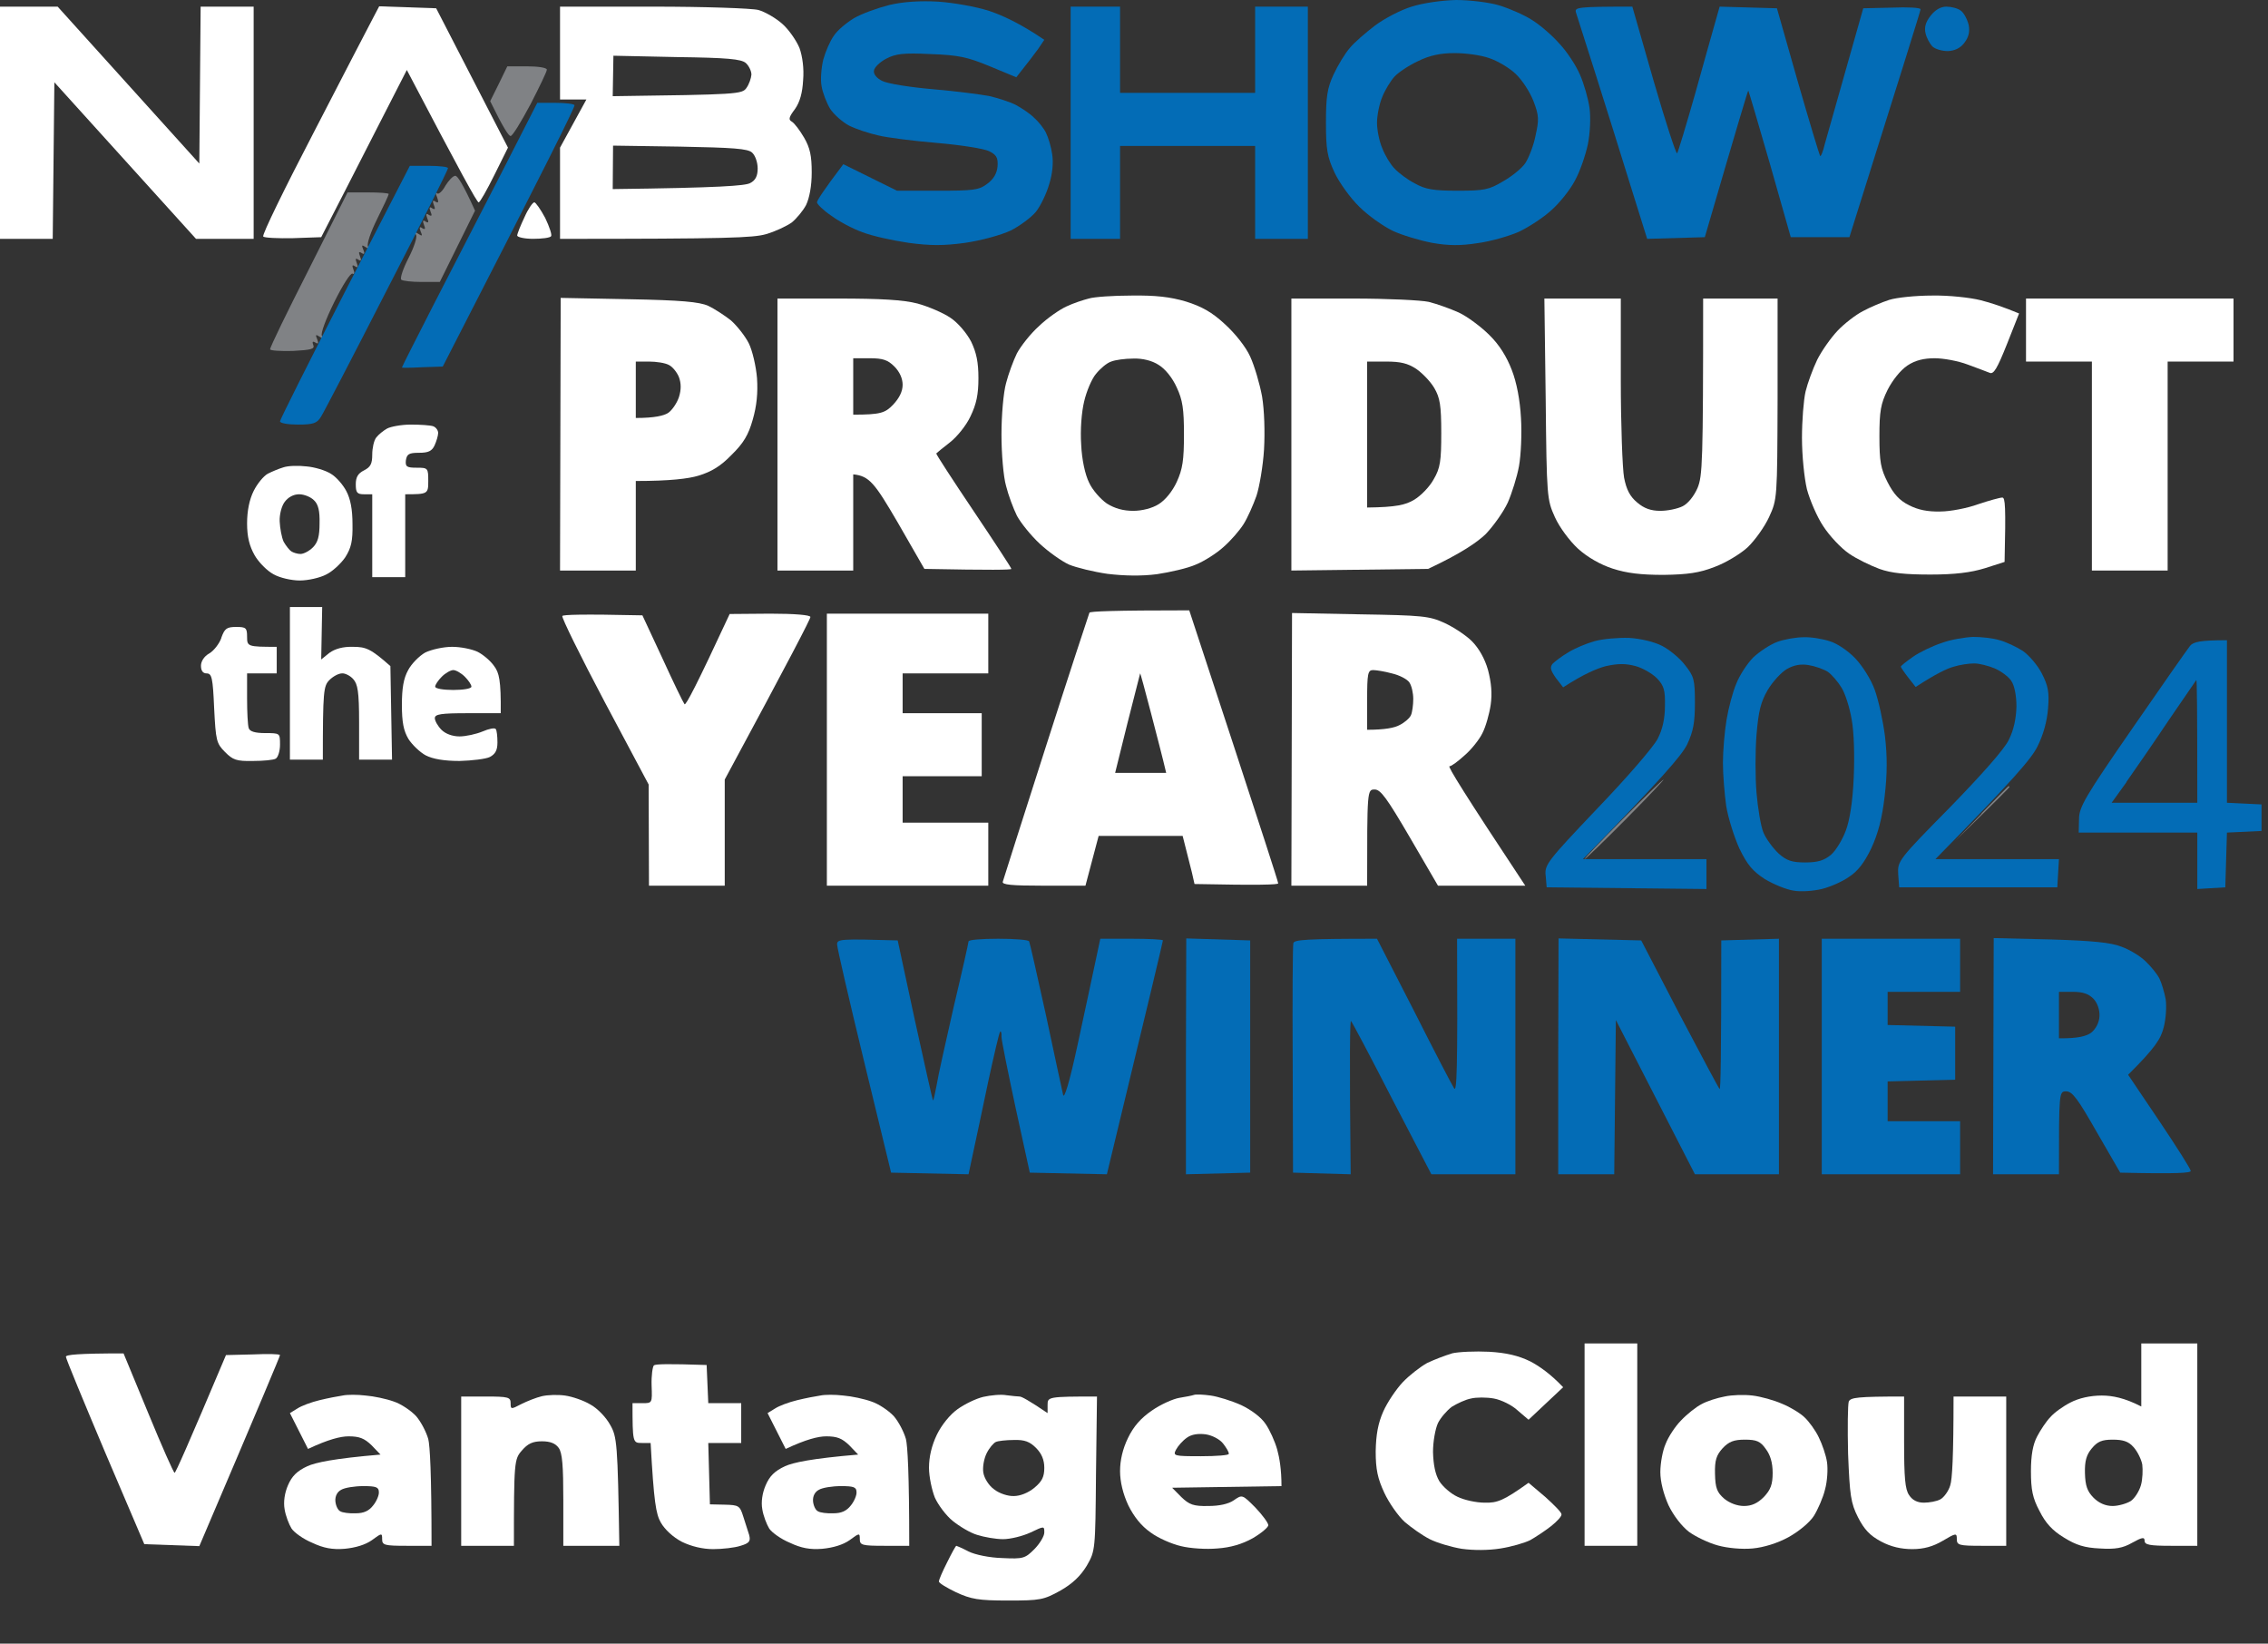 <svg xmlns="http://www.w3.org/2000/svg" width="69" height="50" viewBox="0 0 69 50" fill="none"><rect x="0" y="0" width="69" height="50" fill="#333333" stroke="none"/><path d="M56.225 44.229C56.206 43.442 56.215 42.725 56.246 42.634C56.306 42.513 56.496 42.483 57.929 42.483V43.865C57.929 44.945 57.959 45.308 58.08 45.48C58.18 45.635 58.33 45.712 58.531 45.712C58.691 45.712 58.922 45.672 59.032 45.611C59.142 45.551 59.282 45.359 59.332 45.187C59.393 45.006 59.433 44.319 59.433 42.483H61.036V47.024H60.285C59.603 47.024 59.533 47.004 59.533 46.822C59.533 46.63 59.513 46.63 59.102 46.873C58.811 47.044 58.531 47.125 58.18 47.125C57.839 47.125 57.528 47.054 57.228 46.893C56.887 46.711 56.717 46.529 56.526 46.156C56.306 45.722 56.276 45.49 56.225 44.229Z" fill="white"></path><path fill-rule="evenodd" clip-rule="evenodd" d="M53.319 42.453C53.569 42.483 53.97 42.594 54.221 42.705C54.471 42.806 54.782 42.998 54.903 43.119C55.033 43.24 55.233 43.512 55.333 43.724C55.434 43.926 55.554 44.269 55.584 44.481C55.614 44.683 55.594 45.056 55.524 45.309C55.464 45.561 55.303 45.924 55.183 46.116C55.053 46.318 54.722 46.59 54.411 46.762C54.081 46.943 53.66 47.074 53.319 47.105C52.998 47.135 52.557 47.095 52.267 47.014C51.996 46.943 51.595 46.752 51.385 46.6C51.164 46.429 50.914 46.106 50.763 45.793C50.613 45.46 50.513 45.076 50.513 44.784C50.513 44.511 50.583 44.128 50.673 43.926C50.753 43.714 50.964 43.391 51.144 43.21C51.325 43.018 51.605 42.796 51.766 42.715C51.926 42.624 52.247 42.523 52.467 42.483C52.688 42.433 53.068 42.422 53.319 42.453ZM52.176 44.834C52.186 45.268 52.236 45.399 52.457 45.591C52.617 45.722 52.848 45.813 53.058 45.813C53.289 45.813 53.469 45.732 53.66 45.541C53.87 45.319 53.93 45.157 53.93 44.804C53.93 44.501 53.86 44.259 53.72 44.077C53.559 43.845 53.439 43.795 53.088 43.795C52.748 43.795 52.597 43.855 52.407 44.057C52.217 44.269 52.166 44.42 52.176 44.834Z" fill="white"></path><path fill-rule="evenodd" clip-rule="evenodd" d="M36.832 42.453C37.053 42.483 37.474 42.614 37.764 42.745C38.065 42.887 38.376 43.119 38.506 43.321C38.626 43.492 38.787 43.845 38.857 44.097C38.927 44.35 38.987 44.703 38.987 45.208L35.66 45.258L35.94 45.541C36.181 45.773 36.311 45.823 36.762 45.813C37.093 45.813 37.373 45.752 37.534 45.641C37.794 45.46 37.794 45.46 38.195 45.863C38.406 46.085 38.586 46.328 38.586 46.398C38.586 46.459 38.376 46.64 38.115 46.792C37.794 46.973 37.434 47.078 37.033 47.105C36.702 47.135 36.211 47.105 35.93 47.034C35.66 46.973 35.239 46.792 35.008 46.62C34.718 46.418 34.497 46.136 34.327 45.793C34.166 45.45 34.076 45.076 34.076 44.753C34.076 44.42 34.156 44.077 34.317 43.744C34.487 43.391 34.708 43.139 35.048 42.907C35.309 42.725 35.69 42.554 35.88 42.523C36.071 42.493 36.271 42.453 36.331 42.432C36.391 42.412 36.612 42.422 36.832 42.453ZM35.78 44.097C35.68 44.289 35.71 44.299 36.532 44.299C37.003 44.299 37.383 44.269 37.383 44.229C37.394 44.178 37.313 44.047 37.213 43.916C37.113 43.785 36.882 43.664 36.682 43.633C36.452 43.603 36.251 43.633 36.111 43.734C35.98 43.825 35.84 43.986 35.78 44.097Z" fill="white"></path><path fill-rule="evenodd" clip-rule="evenodd" d="M25.657 42.453C25.908 42.473 26.288 42.554 26.509 42.634C26.73 42.705 27.03 42.907 27.191 43.078C27.341 43.25 27.501 43.563 27.561 43.775C27.611 43.976 27.662 44.794 27.662 47.024H26.91C26.228 47.024 26.158 47.004 26.158 46.822C26.158 46.63 26.148 46.63 25.848 46.852C25.647 46.994 25.346 47.084 25.016 47.115C24.645 47.145 24.374 47.094 24.034 46.933C23.763 46.822 23.482 46.62 23.402 46.499C23.322 46.368 23.222 46.106 23.192 45.914C23.151 45.692 23.192 45.419 23.292 45.187C23.412 44.905 23.562 44.753 23.883 44.602C24.134 44.491 24.675 44.37 26.108 44.249L25.837 43.966C25.617 43.754 25.467 43.694 25.136 43.694C24.895 43.694 24.525 43.785 23.903 44.077L23.352 42.987L23.582 42.846C23.703 42.766 24.003 42.654 24.254 42.594C24.505 42.533 24.815 42.473 24.956 42.453C25.096 42.422 25.407 42.422 25.657 42.453ZM24.735 45.662C24.745 45.803 24.815 45.944 24.885 45.974C24.945 46.015 25.166 46.045 25.357 46.035C25.597 46.035 25.757 45.964 25.888 45.793C25.988 45.672 26.068 45.48 26.058 45.389C26.058 45.238 25.968 45.208 25.587 45.208C25.316 45.208 25.016 45.258 24.916 45.319C24.795 45.379 24.725 45.51 24.735 45.662Z" fill="white"></path><path d="M15.855 42.715C16.036 42.624 16.316 42.513 16.487 42.473C16.657 42.433 16.968 42.422 17.188 42.453C17.409 42.483 17.76 42.604 17.96 42.725C18.171 42.836 18.441 43.119 18.561 43.341C18.772 43.704 18.792 43.896 18.842 47.024H17.138V45.642C17.138 44.592 17.108 44.199 16.998 44.047C16.898 43.906 16.737 43.845 16.487 43.845C16.206 43.845 16.056 43.916 15.875 44.128C15.645 44.39 15.635 44.471 15.635 47.024H14.031V42.483H14.783C15.464 42.483 15.535 42.503 15.535 42.685C15.535 42.877 15.545 42.877 15.855 42.715Z" fill="white"></path><path fill-rule="evenodd" clip-rule="evenodd" d="M11.125 42.453C11.375 42.473 11.756 42.554 11.977 42.634C12.197 42.705 12.498 42.907 12.658 43.078C12.808 43.25 12.969 43.563 13.029 43.775C13.079 43.976 13.129 44.794 13.129 47.024H12.377C11.696 47.024 11.626 47.004 11.626 46.822C11.626 46.63 11.616 46.63 11.315 46.852C11.115 46.994 10.814 47.084 10.483 47.115C10.112 47.145 9.842 47.094 9.501 46.933C9.23 46.822 8.95 46.62 8.87 46.499C8.789 46.368 8.689 46.106 8.659 45.914C8.619 45.692 8.659 45.419 8.759 45.187C8.88 44.905 9.03 44.753 9.351 44.602C9.601 44.491 10.143 44.37 11.576 44.249L11.305 43.966C11.085 43.754 10.934 43.694 10.604 43.694C10.363 43.694 9.992 43.785 9.371 44.077L8.82 42.987L9.05 42.846C9.17 42.766 9.471 42.654 9.722 42.594C9.972 42.533 10.283 42.473 10.423 42.453C10.563 42.422 10.874 42.422 11.125 42.453ZM10.203 45.662C10.213 45.803 10.283 45.944 10.353 45.974C10.413 46.015 10.634 46.045 10.824 46.035C11.065 46.035 11.225 45.964 11.355 45.793C11.455 45.672 11.536 45.48 11.526 45.389C11.526 45.238 11.435 45.208 11.055 45.208C10.784 45.208 10.483 45.258 10.383 45.319C10.263 45.379 10.193 45.51 10.203 45.662Z" fill="white"></path><path d="M19.824 42.15C19.814 41.847 19.854 41.575 19.894 41.535C19.945 41.494 20.325 41.484 21.498 41.524L21.548 42.685H22.55V43.896H21.548L21.598 45.763L22.049 45.773C22.47 45.783 22.51 45.803 22.61 46.126C22.671 46.318 22.751 46.57 22.791 46.691C22.841 46.883 22.801 46.943 22.53 47.024C22.35 47.084 21.969 47.125 21.698 47.125C21.378 47.125 21.037 47.044 20.746 46.903C20.476 46.762 20.225 46.529 20.105 46.318C19.954 46.055 19.894 45.692 19.794 43.896H19.523C19.253 43.896 19.243 43.886 19.243 42.685H19.544C19.844 42.685 19.844 42.685 19.824 42.15Z" fill="white"></path><path d="M3.197 44.178C2.546 42.634 2.005 41.333 2.005 41.272C2.005 41.212 2.365 41.171 3.759 41.171L4.51 42.988C4.921 43.987 5.282 44.804 5.312 44.804C5.342 44.804 5.703 43.997 6.875 41.222L7.697 41.202C8.148 41.181 8.519 41.191 8.519 41.222C8.519 41.252 7.968 42.574 6.064 47.034L4.39 46.974L3.197 44.178Z" fill="white"></path><path d="M43.417 41.464C43.627 41.363 43.968 41.232 44.178 41.171H44.168C44.379 41.121 44.89 41.101 45.301 41.121C45.832 41.151 46.203 41.242 46.554 41.413C46.824 41.555 47.165 41.787 47.556 42.2L46.504 43.189L46.173 42.907C46.002 42.745 45.672 42.584 45.451 42.544C45.231 42.503 44.91 42.503 44.75 42.544C44.589 42.574 44.329 42.695 44.168 42.796C44.018 42.907 43.828 43.129 43.748 43.29C43.667 43.462 43.597 43.855 43.597 44.168C43.607 44.562 43.667 44.854 43.788 45.056C43.888 45.218 44.138 45.44 44.339 45.531C44.539 45.631 44.91 45.712 45.171 45.712C45.551 45.722 45.742 45.652 46.504 45.107L47.005 45.531C47.275 45.773 47.506 46.005 47.506 46.065C47.516 46.126 47.366 46.287 47.185 46.429C47.005 46.57 46.714 46.762 46.554 46.852C46.393 46.933 45.983 47.054 45.652 47.105C45.281 47.165 44.83 47.165 44.469 47.115C44.158 47.064 43.717 46.933 43.497 46.822C43.276 46.711 42.936 46.469 42.735 46.297C42.535 46.116 42.254 45.712 42.114 45.409C41.913 44.975 41.853 44.703 41.853 44.148C41.863 43.644 41.923 43.3 42.084 42.937C42.204 42.665 42.475 42.261 42.675 42.049C42.876 41.837 43.216 41.575 43.417 41.464Z" fill="white"></path><path fill-rule="evenodd" clip-rule="evenodd" d="M65.145 40.868H66.849V47.024H66.047C65.406 47.024 65.246 46.994 65.246 46.873C65.246 46.751 65.175 46.761 64.865 46.933C64.584 47.094 64.354 47.135 63.883 47.105C63.422 47.084 63.161 47.004 62.79 46.772C62.439 46.56 62.229 46.328 62.048 45.964C61.838 45.571 61.788 45.319 61.788 44.753C61.788 44.269 61.848 43.936 61.978 43.694C62.078 43.502 62.259 43.23 62.379 43.109C62.489 42.977 62.77 42.776 62.99 42.665C63.241 42.533 63.592 42.453 63.943 42.453C64.263 42.453 64.634 42.523 65.145 42.786V40.868ZM63.431 44.814C63.441 45.197 63.502 45.369 63.692 45.561C63.852 45.722 64.053 45.813 64.273 45.813C64.444 45.813 64.694 45.742 64.825 45.662C64.945 45.581 65.085 45.359 65.135 45.177C65.185 45.006 65.195 44.713 65.175 44.552C65.145 44.39 65.025 44.148 64.905 44.017C64.754 43.845 64.584 43.795 64.273 43.795C63.943 43.795 63.812 43.855 63.642 44.057C63.472 44.259 63.422 44.451 63.431 44.814Z" fill="white"></path><path d="M48.208 47.024V43.946V40.868H49.811V47.024H48.208Z" fill="white"></path><path fill-rule="evenodd" clip-rule="evenodd" d="M60.655 28.537L62.379 28.578C63.652 28.618 64.213 28.669 64.544 28.8C64.794 28.89 65.125 29.092 65.276 29.244C65.436 29.395 65.626 29.627 65.697 29.768C65.767 29.91 65.847 30.192 65.887 30.394C65.917 30.606 65.897 30.989 65.827 31.252C65.737 31.605 65.576 31.867 64.744 32.695L65.697 34.108C66.218 34.885 66.649 35.561 66.649 35.621C66.649 35.682 66.238 35.712 64.504 35.672L63.792 34.441C63.221 33.441 63.051 33.199 62.86 33.199C62.64 33.199 62.64 33.219 62.64 35.722H60.635L60.655 28.537ZM62.64 31.585C63.231 31.595 63.492 31.514 63.622 31.413C63.762 31.302 63.862 31.11 63.873 30.919C63.883 30.717 63.812 30.515 63.692 30.384C63.542 30.233 63.371 30.172 63.061 30.172H62.64V31.585Z" fill="#036CB6"></path><path d="M55.424 35.722V32.14V28.557H59.633V30.172H57.428V31.181L59.483 31.232V32.846L57.428 32.897V34.108H59.633V35.722H55.424Z" fill="#036CB6"></path><path d="M47.406 35.722V32.14L47.416 28.547L49.931 28.608L51.094 30.848C51.745 32.079 52.287 33.108 52.317 33.129C52.347 33.159 52.367 32.15 52.367 28.608L54.121 28.557V35.722H51.565L49.16 31.03L49.11 35.722H47.406Z" fill="#036CB6"></path><path d="M39.328 32.241C39.318 30.354 39.328 28.749 39.348 28.689C39.378 28.588 39.718 28.557 41.893 28.557L43.016 30.747C43.627 31.958 44.178 33.018 44.239 33.108C44.319 33.23 44.349 32.644 44.329 28.557H46.103V35.722H43.547L42.354 33.431C41.703 32.16 41.142 31.1 41.102 31.06C41.072 31.02 41.051 32.049 41.092 35.722L39.338 35.672L39.328 32.241Z" fill="#036CB6"></path><path d="M36.08 35.722V32.14L36.09 28.547L38.035 28.608V35.672L36.08 35.722Z" fill="#036CB6"></path><path d="M26.289 32.291C25.838 30.434 25.467 28.83 25.467 28.729C25.467 28.567 25.557 28.557 27.311 28.608L27.832 31.03C28.123 32.362 28.373 33.462 28.383 33.472C28.403 33.482 28.443 33.28 28.494 33.018C28.534 32.755 28.774 31.686 29.015 30.626C29.265 29.577 29.466 28.678 29.466 28.638C29.466 28.588 29.877 28.557 30.368 28.557C30.859 28.557 31.29 28.588 31.31 28.638C31.33 28.678 31.56 29.688 31.821 30.878C32.072 32.069 32.312 33.159 32.342 33.3C32.372 33.462 32.533 32.947 32.783 31.787C32.994 30.818 33.234 29.688 33.475 28.557H34.427C34.948 28.557 35.379 28.578 35.379 28.608C35.379 28.638 34.998 30.253 33.675 35.722L31.33 35.672L30.899 33.704C30.668 32.624 30.468 31.645 30.468 31.534C30.478 31.423 30.448 31.353 30.428 31.383C30.398 31.413 30.247 32.069 30.077 32.846C29.917 33.623 29.706 34.592 29.466 35.722L27.11 35.672L26.289 32.291Z" fill="#036CB6"></path><path d="M59.483 25.581L60.285 24.753V24.743C60.725 24.289 61.096 23.916 61.106 23.916C61.126 23.916 61.136 23.926 61.136 23.936C61.136 23.956 60.766 24.329 59.483 25.581Z" fill="#808285"></path><path d="M48.208 26.136C48.178 26.136 48.699 25.591 49.36 24.925C50.022 24.259 50.583 23.714 50.613 23.714C50.633 23.714 50.122 24.259 49.46 24.925C48.799 25.591 48.238 26.136 48.208 26.136Z" fill="#808285"></path><path fill-rule="evenodd" clip-rule="evenodd" d="M13.761 19.677C14.021 19.677 14.362 19.748 14.532 19.829C14.693 19.91 14.923 20.101 15.034 20.263C15.184 20.465 15.244 20.686 15.234 21.696H14.232C13.41 21.696 13.229 21.726 13.229 21.847C13.229 21.928 13.32 22.089 13.43 22.2C13.55 22.321 13.761 22.402 13.981 22.402C14.172 22.402 14.492 22.331 14.683 22.251C14.873 22.17 15.054 22.13 15.084 22.18C15.114 22.22 15.134 22.402 15.134 22.584C15.134 22.816 15.074 22.937 14.903 23.028C14.783 23.088 14.362 23.139 13.981 23.149C13.514 23.149 13.169 23.091 12.949 22.977C12.778 22.886 12.538 22.654 12.428 22.483C12.277 22.23 12.227 21.968 12.227 21.443C12.227 20.939 12.277 20.636 12.418 20.384C12.518 20.192 12.758 19.95 12.939 19.849C13.129 19.758 13.49 19.677 13.751 19.677H13.761ZM13.24 20.888C13.24 20.949 13.49 20.989 13.791 20.989C14.091 20.989 14.342 20.949 14.342 20.888C14.342 20.828 14.252 20.697 14.142 20.586C14.031 20.475 13.871 20.384 13.791 20.384C13.711 20.384 13.55 20.475 13.44 20.586C13.33 20.697 13.24 20.828 13.24 20.888Z" fill="white"></path><path d="M58.2 19.98C58.4 19.839 58.801 19.647 59.082 19.556C59.352 19.455 59.783 19.385 60.034 19.375C60.284 19.375 60.645 19.415 60.836 19.476C61.026 19.526 61.347 19.677 61.537 19.799C61.728 19.93 61.988 20.232 62.118 20.485C62.309 20.858 62.349 21.05 62.309 21.544C62.279 21.938 62.169 22.341 61.988 22.705C61.798 23.088 61.267 23.704 58.881 26.136H62.64L62.59 26.993H57.779L57.749 26.59C57.729 26.196 57.749 26.156 59.312 24.572C60.284 23.573 60.986 22.785 61.116 22.503C61.267 22.2 61.337 21.857 61.347 21.494C61.347 21.161 61.287 20.848 61.186 20.707C61.106 20.586 60.876 20.414 60.685 20.333C60.495 20.253 60.214 20.182 60.064 20.182C59.904 20.182 59.623 20.222 59.432 20.283C59.242 20.333 58.901 20.495 58.28 20.898L58.059 20.616C57.939 20.465 57.839 20.313 57.829 20.283C57.829 20.253 57.999 20.121 58.2 19.98Z" fill="#036CB6"></path><path fill-rule="evenodd" clip-rule="evenodd" d="M54.873 19.385C55.093 19.375 55.454 19.435 55.664 19.506C55.885 19.566 56.236 19.808 56.446 20.03C56.666 20.263 56.927 20.676 57.037 20.989C57.148 21.292 57.288 21.928 57.348 22.402C57.418 23.007 57.418 23.542 57.338 24.218C57.258 24.904 57.138 25.358 56.927 25.813C56.717 26.247 56.516 26.509 56.245 26.68C56.045 26.822 55.674 26.983 55.424 27.044C55.173 27.104 54.792 27.134 54.572 27.094C54.351 27.064 53.96 26.902 53.69 26.741C53.319 26.499 53.159 26.307 52.918 25.813C52.758 25.459 52.577 24.884 52.517 24.521C52.467 24.158 52.417 23.572 52.417 23.209C52.417 22.846 52.467 22.261 52.527 21.897C52.587 21.534 52.718 21.04 52.828 20.787C52.928 20.535 53.159 20.182 53.339 20C53.52 19.829 53.85 19.607 54.071 19.526C54.291 19.445 54.652 19.385 54.873 19.385ZM53.78 20.989C53.57 21.352 53.499 21.625 53.439 22.351C53.399 22.846 53.399 23.643 53.439 24.117C53.479 24.592 53.57 25.137 53.65 25.328C53.73 25.52 53.94 25.802 54.111 25.964C54.361 26.186 54.522 26.236 54.923 26.236C55.303 26.236 55.494 26.176 55.704 26.004C55.855 25.873 56.055 25.54 56.155 25.268C56.276 24.955 56.366 24.37 56.396 23.663C56.426 22.997 56.406 22.291 56.336 21.897C56.276 21.534 56.135 21.09 56.025 20.919C55.915 20.737 55.724 20.515 55.604 20.434C55.474 20.353 55.213 20.263 55.023 20.232C54.782 20.192 54.572 20.232 54.361 20.353C54.191 20.454 53.93 20.737 53.78 20.989Z" fill="#036CB6"></path><path d="M47.706 19.849C47.897 19.728 48.258 19.576 48.508 19.506C48.759 19.435 49.23 19.395 49.56 19.405C49.911 19.425 50.332 19.526 50.563 19.647C50.783 19.758 51.104 20.02 51.264 20.232C51.535 20.576 51.565 20.666 51.565 21.373C51.565 21.988 51.515 22.251 51.325 22.654C51.154 22.987 50.593 23.653 48.157 26.136H51.916V27.044L47.055 26.993L47.025 26.64C46.985 26.307 47.075 26.196 48.598 24.592C49.49 23.663 50.312 22.715 50.432 22.473C50.58 22.19 50.653 21.857 50.653 21.474C50.663 20.999 50.623 20.858 50.412 20.636C50.272 20.495 49.981 20.323 49.761 20.263C49.46 20.182 49.23 20.182 48.859 20.263C48.588 20.333 48.178 20.505 47.556 20.909L47.336 20.626C47.175 20.394 47.145 20.303 47.235 20.192C47.306 20.121 47.516 19.96 47.706 19.849Z" fill="#036CB6"></path><path d="M6.364 19.879C6.505 19.799 6.675 19.577 6.735 19.405V19.395C6.835 19.122 6.896 19.072 7.186 19.072C7.487 19.072 7.517 19.102 7.517 19.375C7.517 19.667 7.537 19.677 8.419 19.677V20.485H7.517V21.242C7.517 21.655 7.537 22.069 7.567 22.15C7.597 22.251 7.757 22.301 8.068 22.301C8.519 22.301 8.519 22.301 8.519 22.654C8.519 22.846 8.459 23.038 8.389 23.078C8.329 23.119 8.008 23.149 7.697 23.149C7.196 23.159 7.086 23.119 6.845 22.876C6.585 22.614 6.565 22.533 6.515 21.544C6.475 20.616 6.445 20.485 6.284 20.485C6.174 20.485 6.114 20.404 6.114 20.253C6.114 20.122 6.204 19.97 6.364 19.879Z" fill="white"></path><path fill-rule="evenodd" clip-rule="evenodd" d="M39.308 18.648L41.372 18.688C43.276 18.719 43.487 18.739 43.948 18.951C44.229 19.082 44.599 19.324 44.78 19.506C44.99 19.718 45.171 20.03 45.271 20.384C45.371 20.767 45.401 21.1 45.351 21.443C45.311 21.716 45.201 22.109 45.101 22.301C45.01 22.493 44.76 22.806 44.559 22.977C44.359 23.159 44.158 23.31 44.098 23.31C44.038 23.31 44.539 24.128 46.404 26.943H43.748L42.896 25.48C42.194 24.279 42.004 24.017 41.823 24.017C41.593 24.017 41.593 24.027 41.593 26.943H39.288L39.308 18.648ZM41.593 22.2C42.134 22.2 42.425 22.14 42.575 22.059C42.725 21.988 42.886 21.847 42.926 21.756C42.966 21.665 42.996 21.443 42.996 21.262C42.996 21.08 42.946 20.858 42.876 20.757C42.805 20.656 42.565 20.535 42.344 20.485C42.124 20.424 41.863 20.384 41.773 20.384C41.613 20.384 41.593 20.495 41.593 21.292V22.2Z" fill="white"></path><path d="M25.156 26.943V22.806V18.668H30.067V20.485H27.461V21.696H29.867V23.613H27.461V25.026H30.067V26.943H25.156Z" fill="white"></path><path d="M18.391 21.343C17.659 19.96 17.078 18.779 17.108 18.739C17.128 18.699 17.689 18.678 19.544 18.719L20.155 20.031C20.486 20.757 20.786 21.373 20.826 21.423C20.866 21.464 21.187 20.858 22.199 18.678L23.432 18.668C24.184 18.668 24.655 18.709 24.655 18.769C24.655 18.83 24.074 19.96 22.049 23.714V26.943H19.744L19.734 23.865L18.391 21.343Z" fill="white"></path><path fill-rule="evenodd" clip-rule="evenodd" d="M36.181 18.567L37.534 22.685C38.275 24.945 38.887 26.822 38.887 26.872C38.887 26.913 38.315 26.933 36.341 26.892L36.261 26.539C36.211 26.348 36.13 26.015 35.98 25.429H33.424L33.023 26.943H31.741C30.768 26.943 30.478 26.913 30.508 26.822C30.528 26.751 31.119 24.895 31.821 22.705C32.522 20.515 33.124 18.689 33.144 18.638C33.164 18.598 33.855 18.567 36.181 18.567ZM34.296 22.019L33.926 23.512H35.479C35.379 23.078 35.198 22.392 35.018 21.696C34.838 20.999 34.687 20.454 34.687 20.485C34.677 20.515 34.507 21.201 34.296 22.019Z" fill="white"></path><path d="M8.82 23.108V20.787V18.466H9.802L9.772 20.061L10.023 19.859C10.193 19.738 10.433 19.667 10.744 19.677C11.135 19.677 11.285 19.738 11.877 20.263L11.927 23.108H10.925V21.978C10.925 21.04 10.884 20.808 10.744 20.656C10.654 20.555 10.494 20.474 10.403 20.485C10.303 20.485 10.133 20.575 10.023 20.686C9.842 20.868 9.822 21.019 9.822 23.108H8.82Z" fill="white"></path><path fill-rule="evenodd" clip-rule="evenodd" d="M9.321 14.188C9.571 14.208 9.902 14.309 10.062 14.41C10.223 14.501 10.433 14.743 10.534 14.935C10.664 15.177 10.724 15.5 10.724 15.944C10.734 16.458 10.684 16.67 10.504 16.953C10.373 17.145 10.113 17.387 9.922 17.478C9.732 17.578 9.371 17.659 9.12 17.659C8.87 17.659 8.509 17.578 8.319 17.468C8.128 17.367 7.868 17.104 7.747 16.892C7.587 16.61 7.517 16.327 7.517 15.924C7.517 15.54 7.587 15.197 7.717 14.935C7.828 14.713 8.018 14.481 8.148 14.41C8.269 14.349 8.479 14.259 8.619 14.218C8.76 14.168 9.07 14.158 9.321 14.188ZM8.509 15.863C8.519 16.075 8.569 16.347 8.629 16.479C8.699 16.6 8.8 16.731 8.86 16.771C8.92 16.812 9.05 16.852 9.14 16.852C9.241 16.852 9.411 16.761 9.521 16.65C9.672 16.499 9.722 16.307 9.722 15.924C9.732 15.54 9.682 15.338 9.551 15.217C9.451 15.116 9.251 15.036 9.1 15.036C8.93 15.036 8.77 15.126 8.669 15.258C8.569 15.379 8.499 15.651 8.509 15.863Z" fill="white"></path><path d="M11.446 13.31C11.516 13.219 11.666 13.098 11.776 13.037C11.887 12.977 12.217 12.916 12.498 12.916C12.789 12.916 13.099 12.937 13.18 12.967C13.26 12.997 13.33 13.088 13.33 13.169C13.33 13.249 13.28 13.421 13.22 13.552C13.139 13.724 13.029 13.774 12.748 13.774C12.438 13.774 12.378 13.815 12.348 14.006C12.328 14.198 12.378 14.228 12.678 14.228C13.019 14.228 13.029 14.238 13.029 14.632C13.029 15.025 13.019 15.036 12.328 15.036V17.558H11.325V15.036H11.075C10.864 15.036 10.824 14.985 10.824 14.733C10.824 14.511 10.894 14.4 11.075 14.309C11.275 14.208 11.325 14.107 11.325 13.825C11.325 13.633 11.375 13.401 11.446 13.31Z" fill="white"></path><path d="M61.638 10.999V10.04V9.082H67.951V10.999H65.947V17.356H63.642V10.999H61.638Z" fill="white"></path><path d="M47.305 15.732C47.065 15.197 47.055 15.136 47.025 12.139L46.985 9.082H49.31V11.554C49.31 12.916 49.36 14.258 49.41 14.531C49.48 14.894 49.59 15.106 49.811 15.288C50.021 15.469 50.232 15.54 50.513 15.54C50.733 15.54 51.034 15.479 51.194 15.399C51.354 15.318 51.535 15.096 51.645 14.844C51.795 14.48 51.815 14.077 51.815 9.082H54.08V12.139L54.08 12.142C54.07 15.167 54.07 15.187 53.82 15.732C53.679 16.035 53.389 16.438 53.168 16.65C52.948 16.852 52.497 17.124 52.166 17.245C51.705 17.427 51.344 17.477 50.613 17.488C49.921 17.488 49.49 17.437 49.059 17.296C48.688 17.175 48.297 16.953 48.007 16.69C47.756 16.458 47.446 16.045 47.305 15.732Z" fill="white"></path><path fill-rule="evenodd" clip-rule="evenodd" d="M39.288 9.082H41.172C42.204 9.082 43.236 9.132 43.467 9.183C43.708 9.243 44.108 9.385 44.379 9.506C44.639 9.627 45.06 9.94 45.311 10.192C45.612 10.484 45.842 10.858 45.992 11.251C46.143 11.635 46.243 12.17 46.273 12.714C46.303 13.189 46.273 13.845 46.213 14.178C46.153 14.511 45.992 15.015 45.872 15.288C45.742 15.57 45.441 15.994 45.201 16.246C44.95 16.489 44.459 16.832 43.447 17.306L39.288 17.356L39.288 9.082ZM41.593 15.439C42.475 15.429 42.765 15.358 43.016 15.207C43.226 15.086 43.497 14.803 43.617 14.581C43.818 14.238 43.848 14.026 43.848 13.169C43.848 12.331 43.808 12.099 43.637 11.806C43.527 11.615 43.276 11.352 43.086 11.221C42.825 11.05 42.605 10.999 42.174 10.999H41.593V15.439Z" fill="white"></path><path fill-rule="evenodd" clip-rule="evenodd" d="M23.653 9.082H25.487C26.8 9.082 27.481 9.122 27.912 9.233C28.243 9.324 28.694 9.516 28.915 9.667C29.145 9.818 29.416 10.141 29.546 10.394C29.706 10.727 29.767 11.019 29.767 11.504C29.767 11.998 29.706 12.291 29.526 12.664C29.396 12.947 29.105 13.3 28.895 13.461C28.684 13.623 28.504 13.774 28.484 13.794C28.474 13.815 28.985 14.602 29.616 15.54C30.247 16.479 30.769 17.276 30.769 17.306C30.769 17.336 30.177 17.346 28.123 17.306L27.311 15.893C26.609 14.692 26.449 14.48 25.958 14.43V17.356H23.653V9.082ZM25.958 12.614C26.79 12.614 26.93 12.563 27.171 12.311C27.361 12.109 27.461 11.907 27.461 11.705C27.461 11.514 27.371 11.312 27.211 11.15C27.01 10.949 26.86 10.898 26.459 10.898H25.958V12.614Z" fill="white"></path><path fill-rule="evenodd" clip-rule="evenodd" d="M17.058 9.062L19.122 9.102C20.726 9.132 21.277 9.183 21.548 9.304C21.738 9.395 22.049 9.597 22.239 9.748C22.42 9.909 22.67 10.222 22.781 10.444C22.891 10.666 23.001 11.141 23.031 11.504C23.061 11.958 23.021 12.351 22.901 12.765C22.771 13.229 22.62 13.482 22.259 13.835C21.929 14.178 21.648 14.35 21.247 14.471C20.947 14.561 20.395 14.632 19.343 14.632V17.357H17.038L17.058 9.062ZM19.343 12.715C19.924 12.715 20.195 12.644 20.325 12.563C20.445 12.483 20.596 12.261 20.656 12.079C20.726 11.857 20.726 11.665 20.656 11.474C20.596 11.322 20.456 11.151 20.345 11.1C20.235 11.04 19.964 10.999 19.744 10.999H19.343V12.715Z" fill="white"></path><path d="M56.676 9.465C56.897 9.344 57.258 9.193 57.478 9.122C57.699 9.052 58.28 8.991 58.781 8.991C59.282 8.981 59.934 9.052 60.254 9.132C60.575 9.213 60.966 9.344 61.427 9.536L61.056 10.474C60.766 11.201 60.655 11.393 60.535 11.342C60.455 11.312 60.144 11.191 59.864 11.09C59.573 10.979 59.122 10.898 58.861 10.898C58.531 10.898 58.27 10.959 58.029 11.12C57.819 11.261 57.578 11.564 57.428 11.857C57.218 12.281 57.178 12.513 57.178 13.27C57.178 14.047 57.218 14.259 57.428 14.672C57.608 15.025 57.789 15.227 58.08 15.369C58.35 15.51 58.651 15.57 59.032 15.56C59.332 15.56 59.853 15.459 60.184 15.338C60.515 15.227 60.846 15.136 60.916 15.136C61.006 15.136 61.026 15.389 60.986 17.094L60.385 17.286C59.964 17.417 59.473 17.478 58.731 17.478C57.979 17.478 57.538 17.437 57.178 17.306C56.907 17.205 56.486 17.003 56.255 16.842C56.015 16.68 55.664 16.307 55.474 16.014C55.283 15.732 55.063 15.217 54.973 14.884C54.892 14.541 54.822 13.865 54.822 13.32C54.822 12.795 54.872 12.16 54.932 11.907C54.993 11.655 55.153 11.221 55.283 10.949C55.424 10.666 55.704 10.273 55.905 10.061C56.105 9.849 56.456 9.576 56.676 9.465Z" fill="white"></path><path fill-rule="evenodd" clip-rule="evenodd" d="M34.427 8.991C35.158 8.981 35.599 9.031 36.081 9.173C36.562 9.324 36.872 9.496 37.263 9.859C37.574 10.141 37.905 10.555 38.035 10.848C38.165 11.13 38.325 11.675 38.396 12.059C38.466 12.482 38.486 13.138 38.456 13.673C38.426 14.168 38.316 14.813 38.225 15.086C38.125 15.368 37.955 15.752 37.834 15.944C37.714 16.135 37.444 16.448 37.223 16.64C37.013 16.832 36.632 17.074 36.381 17.175C36.131 17.286 35.599 17.407 35.199 17.467C34.727 17.528 34.206 17.518 33.695 17.457C33.274 17.397 32.743 17.266 32.523 17.175C32.302 17.074 31.901 16.791 31.631 16.539C31.37 16.297 31.059 15.913 30.939 15.691C30.829 15.469 30.678 15.066 30.608 14.783C30.528 14.511 30.468 13.804 30.468 13.219C30.468 12.634 30.528 11.938 30.608 11.655C30.678 11.383 30.829 10.969 30.939 10.747C31.059 10.525 31.35 10.152 31.611 9.919C31.861 9.677 32.242 9.415 32.442 9.324C32.653 9.223 32.964 9.122 33.124 9.082C33.284 9.031 33.876 8.991 34.427 8.991ZM33.344 11.373C33.214 11.524 33.054 11.907 32.984 12.21C32.903 12.543 32.863 13.078 32.893 13.522C32.913 13.986 33.014 14.44 33.134 14.682C33.234 14.904 33.485 15.187 33.675 15.318C33.916 15.469 34.176 15.54 34.477 15.54C34.748 15.54 35.058 15.459 35.249 15.338C35.449 15.217 35.67 14.945 35.8 14.662C35.98 14.269 36.02 13.996 36.02 13.219C36.02 12.442 35.98 12.17 35.8 11.786C35.67 11.494 35.449 11.221 35.249 11.1C35.048 10.969 34.758 10.898 34.477 10.908C34.226 10.908 33.926 10.949 33.806 10.999C33.675 11.04 33.475 11.211 33.344 11.373Z" fill="white"></path><path d="M15.735 7.164C15.735 7.114 15.835 6.862 15.956 6.609C16.066 6.357 16.206 6.155 16.256 6.155C16.296 6.155 16.447 6.367 16.587 6.63C16.717 6.902 16.797 7.144 16.767 7.185C16.737 7.235 16.487 7.265 16.216 7.265C15.956 7.265 15.735 7.215 15.735 7.164Z" fill="white"></path><path d="M8.218 10.626C8.208 10.575 8.739 9.486 9.391 8.204L10.573 5.853H11.195C11.546 5.853 11.826 5.873 11.826 5.903C11.826 5.934 11.666 6.277 11.475 6.66C11.275 7.064 11.155 7.417 11.195 7.498C11.255 7.588 11.235 7.588 11.125 7.518C11.004 7.437 10.994 7.457 11.055 7.599C11.105 7.72 11.085 7.75 11.004 7.699C10.914 7.639 10.904 7.669 10.954 7.8C11.004 7.921 10.984 7.952 10.904 7.901C10.814 7.841 10.804 7.871 10.854 8.002C10.904 8.123 10.884 8.154 10.804 8.103C10.714 8.043 10.704 8.073 10.754 8.204C10.794 8.305 10.784 8.355 10.724 8.325C10.664 8.295 10.423 8.678 10.172 9.183C9.912 9.708 9.752 10.141 9.792 10.212C9.852 10.313 9.832 10.313 9.722 10.242C9.601 10.162 9.591 10.182 9.651 10.323C9.701 10.444 9.681 10.474 9.601 10.424C9.514 10.37 9.491 10.394 9.531 10.495C9.581 10.616 9.471 10.646 8.91 10.676C8.529 10.686 8.218 10.666 8.218 10.626Z" fill="#808285"></path><path d="M13.3 5.883C13.34 5.923 13.46 5.822 13.55 5.651C13.65 5.489 13.781 5.348 13.851 5.348C13.921 5.348 14.081 5.59 14.452 6.408L13.38 8.577H12.829C12.528 8.577 12.247 8.547 12.207 8.507C12.167 8.456 12.267 8.164 12.428 7.851C12.598 7.518 12.698 7.215 12.658 7.144C12.598 7.043 12.618 7.043 12.728 7.114C12.848 7.195 12.858 7.175 12.798 7.043C12.748 6.912 12.768 6.882 12.848 6.943C12.939 6.993 12.949 6.963 12.899 6.842C12.848 6.71 12.869 6.68 12.949 6.741C13.039 6.791 13.049 6.761 12.999 6.64C12.949 6.509 12.969 6.478 13.049 6.539C13.139 6.589 13.149 6.559 13.099 6.438C13.049 6.307 13.069 6.277 13.149 6.337C13.239 6.388 13.249 6.357 13.199 6.236C13.149 6.105 13.169 6.075 13.249 6.135C13.34 6.186 13.35 6.155 13.3 6.004C13.249 5.893 13.249 5.833 13.3 5.883Z" fill="#808285"></path><path d="M8.519 12.816C8.519 12.765 9.411 10.989 10.493 8.88L12.468 5.045H13.049C13.37 5.045 13.63 5.076 13.63 5.116C13.63 5.167 12.799 6.832 11.766 8.83C10.744 10.828 9.842 12.563 9.762 12.684C9.642 12.876 9.531 12.916 9.07 12.916C8.77 12.916 8.519 12.876 8.519 12.816Z" fill="#036CB6"></path><path d="M13.21 9.233C13.751 8.184 14.683 6.378 15.274 5.227L16.346 3.128H16.888C17.188 3.128 17.459 3.159 17.479 3.199C17.499 3.249 16.607 5.046 13.47 11.151L12.849 11.171C12.508 11.191 12.227 11.191 12.227 11.181C12.227 11.161 12.668 10.293 13.21 9.233Z" fill="#036CB6"></path><path d="M14.913 3.078L15.174 2.553L15.434 2.018H16.036C16.366 2.018 16.637 2.058 16.637 2.119C16.637 2.18 16.406 2.654 16.136 3.179C15.855 3.703 15.595 4.137 15.534 4.137C15.474 4.137 15.314 3.895 14.913 3.078Z" fill="#808285"></path><path d="M58.581 1.009C58.54 0.838 58.581 0.676 58.731 0.484C58.871 0.303 59.041 0.202 59.212 0.202C59.362 0.202 59.563 0.252 59.653 0.323C59.753 0.394 59.853 0.595 59.893 0.757C59.934 0.969 59.893 1.13 59.763 1.302C59.643 1.463 59.472 1.544 59.262 1.554C59.082 1.554 58.871 1.493 58.791 1.413C58.711 1.332 58.611 1.15 58.581 1.009Z" fill="#036CB6"></path><path d="M48.548 2.27C48.248 1.322 47.977 0.474 47.947 0.383C47.897 0.222 47.977 0.202 49.661 0.202L50.312 2.472C50.673 3.713 50.994 4.702 51.024 4.662C51.054 4.622 51.294 3.825 51.565 2.876C51.825 1.937 52.106 0.949 52.317 0.202L54.06 0.252L54.692 2.472C55.043 3.693 55.353 4.713 55.373 4.743C55.394 4.773 55.464 4.612 55.514 4.39C55.574 4.168 55.864 3.148 56.686 0.252L57.558 0.232C58.039 0.212 58.43 0.232 58.43 0.283C58.43 0.323 57.939 1.897 56.265 7.215H54.481L53.85 4.995C53.499 3.774 53.199 2.765 53.189 2.755C53.179 2.745 52.878 3.744 51.866 7.215L50.112 7.266L49.601 5.631C49.32 4.723 48.849 3.219 48.548 2.27Z" fill="#036CB6"></path><path d="M32.573 7.266V3.734V0.202H34.076V2.825H38.185V0.202H39.789V7.266H38.185V4.44H34.076V7.266H32.573Z" fill="#036CB6"></path><path fill-rule="evenodd" clip-rule="evenodd" d="M17.038 0.202H19.874C21.428 0.202 22.871 0.252 23.071 0.303C23.282 0.363 23.613 0.555 23.813 0.737C24.003 0.908 24.234 1.241 24.324 1.463C24.414 1.715 24.464 2.089 24.434 2.432C24.414 2.825 24.334 3.108 24.184 3.32C23.993 3.572 23.983 3.643 24.094 3.703C24.174 3.754 24.334 3.966 24.464 4.188C24.645 4.501 24.695 4.743 24.695 5.247C24.695 5.661 24.625 6.024 24.524 6.236C24.434 6.408 24.234 6.65 24.084 6.771C23.923 6.882 23.582 7.044 23.302 7.124C22.911 7.235 22.139 7.266 17.038 7.266V4.491L17.84 3.027H17.038V0.202ZM18.641 2.926C22.44 2.876 22.58 2.866 22.71 2.674C22.791 2.563 22.851 2.381 22.861 2.27C22.861 2.159 22.781 1.998 22.69 1.917C22.55 1.796 22.129 1.756 20.586 1.736L18.662 1.695L18.641 2.926ZM18.641 5.752C21.909 5.712 22.67 5.651 22.821 5.57C22.981 5.49 23.051 5.358 23.051 5.126C23.051 4.945 22.981 4.733 22.881 4.642C22.751 4.521 22.31 4.491 20.686 4.46L18.651 4.43L18.641 5.752Z" fill="white"></path><path d="M9.541 4.036C10.413 2.341 11.225 0.787 11.335 0.575L11.536 0.192L13.27 0.252L15.454 4.491L15.043 5.318C14.813 5.782 14.602 6.156 14.562 6.156C14.512 6.156 14.011 5.247 12.377 2.129L11.385 4.067C10.844 5.136 10.253 6.277 9.772 7.215L8.92 7.245C8.449 7.255 8.038 7.235 8.008 7.195C7.968 7.144 8.659 5.732 9.541 4.036Z" fill="white"></path><path d="M25.978 0.555C26.218 0.414 26.7 0.242 27.06 0.151C27.491 0.05 27.992 0.02 28.544 0.05C28.995 0.081 29.696 0.202 30.097 0.333C30.488 0.464 31.029 0.706 31.771 1.211L31.581 1.493C31.47 1.645 31.28 1.897 30.919 2.351L30.117 2.018C29.436 1.736 29.165 1.675 28.313 1.645C27.481 1.604 27.251 1.635 26.96 1.786C26.77 1.887 26.599 2.048 26.589 2.149C26.569 2.25 26.669 2.381 26.84 2.462C26.99 2.543 27.682 2.654 28.383 2.714C29.095 2.775 29.867 2.876 30.117 2.926C30.368 2.987 30.718 3.098 30.899 3.189C31.069 3.28 31.33 3.451 31.45 3.572C31.581 3.683 31.751 3.895 31.821 4.036C31.891 4.178 31.981 4.47 32.011 4.692C32.051 4.955 32.021 5.278 31.921 5.6C31.841 5.883 31.661 6.256 31.52 6.438C31.38 6.61 31.029 6.872 30.749 7.013C30.448 7.154 29.847 7.316 29.366 7.387C28.714 7.477 28.303 7.477 27.642 7.387C27.151 7.316 26.519 7.175 26.239 7.064C25.948 6.963 25.517 6.731 25.286 6.559C25.046 6.398 24.855 6.206 24.855 6.155C24.855 6.105 25.036 5.812 25.657 4.995L27.291 5.802H28.524C29.616 5.802 29.787 5.782 30.037 5.59C30.227 5.449 30.328 5.278 30.348 5.066C30.368 4.803 30.318 4.712 30.097 4.601C29.937 4.521 29.225 4.41 28.514 4.349C27.802 4.289 26.99 4.188 26.71 4.117C26.439 4.056 26.038 3.925 25.838 3.824C25.627 3.713 25.367 3.481 25.256 3.31C25.146 3.128 25.026 2.815 24.996 2.624C24.956 2.432 24.986 2.069 25.046 1.816C25.116 1.564 25.256 1.241 25.367 1.09C25.467 0.928 25.747 0.696 25.978 0.555Z" fill="#036CB6"></path><path fill-rule="evenodd" clip-rule="evenodd" d="M44.299 0C44.71 0 45.301 0.071 45.602 0.161C45.902 0.252 46.353 0.444 46.604 0.605C46.854 0.757 47.235 1.09 47.446 1.332C47.666 1.564 47.947 1.988 48.067 2.27C48.187 2.543 48.318 2.997 48.358 3.28C48.398 3.562 48.378 4.046 48.308 4.39C48.237 4.723 48.067 5.217 47.917 5.489C47.776 5.762 47.456 6.166 47.205 6.388C46.955 6.62 46.504 6.912 46.203 7.054C45.902 7.185 45.341 7.346 44.95 7.397C44.439 7.477 44.068 7.477 43.567 7.387C43.196 7.316 42.655 7.154 42.374 7.023C42.084 6.882 41.623 6.559 41.352 6.287C41.081 6.024 40.741 5.55 40.6 5.247C40.38 4.773 40.34 4.551 40.34 3.734C40.34 2.936 40.38 2.684 40.57 2.27C40.701 1.988 40.921 1.625 41.062 1.463C41.202 1.292 41.553 0.989 41.833 0.777C42.114 0.565 42.615 0.303 42.946 0.202C43.296 0.091 43.868 0.01 44.299 0V0ZM42.425 2.331C42.304 2.462 42.134 2.745 42.054 2.947C41.964 3.158 41.893 3.512 41.893 3.734C41.893 3.956 41.964 4.309 42.054 4.511C42.134 4.723 42.304 5.005 42.425 5.126C42.545 5.257 42.825 5.469 43.046 5.58C43.367 5.762 43.617 5.802 44.349 5.802C45.151 5.802 45.301 5.772 45.722 5.52C45.992 5.368 46.293 5.126 46.403 4.965C46.504 4.813 46.654 4.44 46.714 4.137C46.824 3.643 46.824 3.522 46.654 3.078C46.544 2.795 46.303 2.422 46.103 2.24C45.912 2.059 45.551 1.847 45.301 1.766C45.05 1.675 44.579 1.615 44.249 1.615C43.828 1.615 43.497 1.685 43.146 1.857C42.865 1.988 42.545 2.2 42.425 2.331Z" fill="#036CB6"></path><path d="M0 7.266V3.734V0.202H1.754L6.064 4.975L6.104 0.202H7.717V7.266H5.963L1.654 2.503L1.604 7.266H0Z" fill="white"></path><path fill-rule="evenodd" clip-rule="evenodd" d="M67.751 19.476V24.42L68.803 24.471V25.278L67.751 25.328L67.701 26.993L66.849 27.044V25.328H63.241L63.251 24.915C63.251 24.551 63.441 24.228 64.865 22.17C65.757 20.878 66.548 19.748 66.629 19.647C66.729 19.526 66.929 19.476 67.751 19.476V19.476ZM64.694 23.794L64.243 24.42H66.849C66.849 21.524 66.839 20.686 66.819 20.686C66.809 20.697 66.428 21.252 65.967 21.928C65.516 22.604 64.935 23.441 64.694 23.784V23.794Z" fill="#036CB6"></path><path fill-rule="evenodd" clip-rule="evenodd" d="M30.618 42.443C30.779 42.463 30.959 42.483 31.019 42.483C31.079 42.483 31.29 42.594 31.871 42.987V42.735C31.871 42.493 31.891 42.483 33.374 42.483L33.344 44.824C33.324 47.155 33.324 47.175 33.064 47.629C32.873 47.942 32.633 48.174 32.262 48.386C31.751 48.669 31.651 48.689 30.668 48.689C29.766 48.689 29.546 48.649 29.085 48.437C28.794 48.295 28.554 48.154 28.564 48.104C28.564 48.063 28.674 47.801 28.814 47.529C28.954 47.246 29.075 47.024 29.095 47.024C29.105 47.024 29.275 47.095 29.466 47.196C29.666 47.296 30.107 47.387 30.498 47.397C31.129 47.428 31.189 47.407 31.47 47.125C31.63 46.963 31.771 46.731 31.771 46.62C31.771 46.419 31.771 46.419 31.35 46.62C31.109 46.731 30.738 46.822 30.518 46.822C30.297 46.822 29.947 46.762 29.726 46.691C29.516 46.63 29.185 46.429 28.985 46.267C28.784 46.106 28.544 45.783 28.443 45.561C28.353 45.339 28.263 44.925 28.263 44.653C28.263 44.319 28.343 43.976 28.503 43.643C28.644 43.351 28.904 43.028 29.135 42.866C29.345 42.715 29.696 42.544 29.917 42.493C30.137 42.443 30.458 42.412 30.618 42.443ZM30.017 44.209C29.937 44.37 29.887 44.632 29.917 44.804C29.947 44.975 30.087 45.197 30.247 45.309C30.398 45.429 30.668 45.52 30.849 45.51C31.039 45.51 31.29 45.409 31.47 45.258C31.701 45.066 31.771 44.925 31.771 44.653C31.771 44.41 31.691 44.219 31.52 44.047C31.33 43.855 31.169 43.795 30.849 43.805C30.608 43.805 30.358 43.835 30.297 43.865C30.227 43.896 30.097 44.047 30.017 44.209Z" fill="white"></path></svg>
